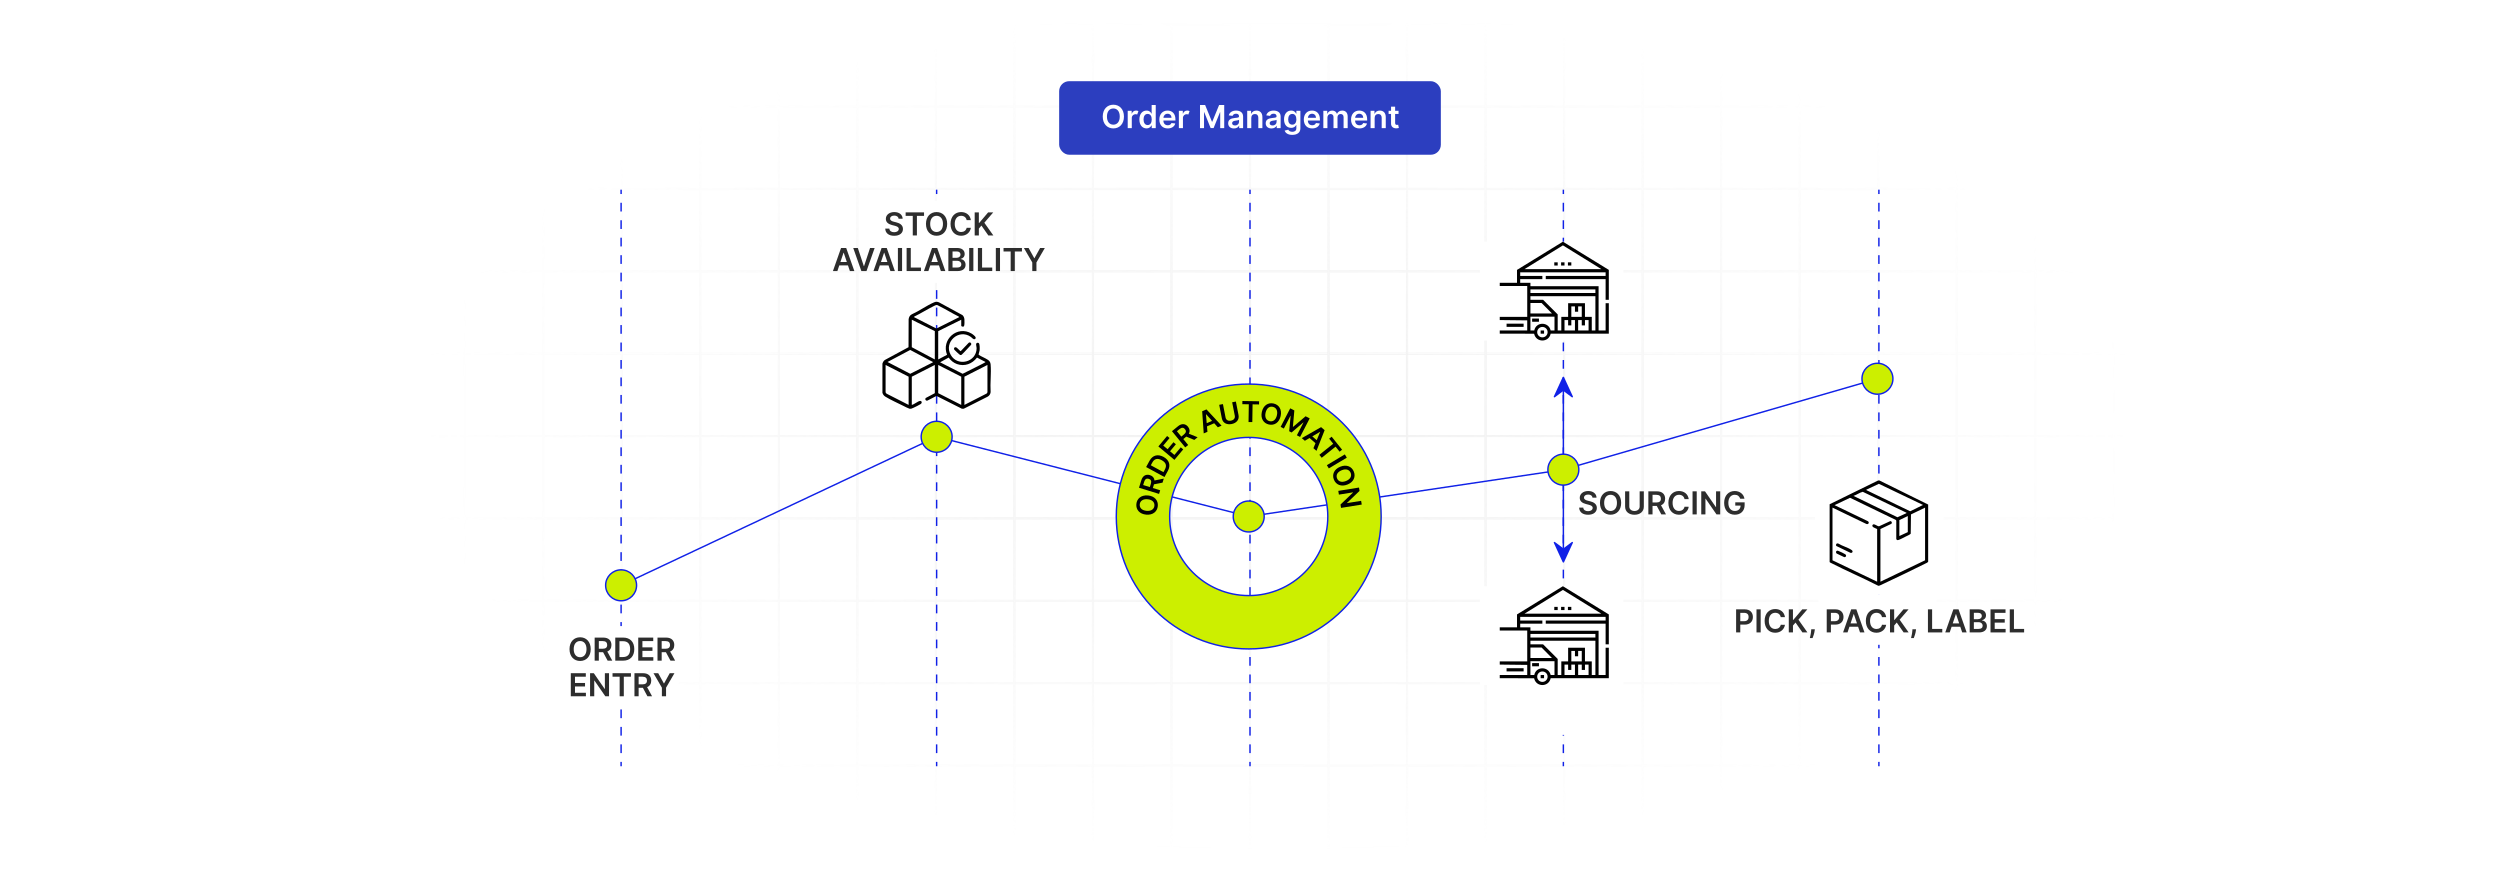 <?xml version="1.0" encoding="UTF-8"?>
<svg id="Layer_1" data-name="Layer 1" xmlns="http://www.w3.org/2000/svg" xmlns:xlink="http://www.w3.org/1999/xlink" viewBox="0 0 860 300">
  <defs>
    <filter id="luminosity-invert" x="39.647" y="-.272" width="782.115" height="300.272" color-interpolation-filters="sRGB" filterUnits="userSpaceOnUse">
      <feColorMatrix result="cm" values="-1 0 0 0 1 0 -1 0 0 1 0 0 -1 0 1 0 0 0 1 0"/>
    </filter>
    <radialGradient id="radial-gradient" cx="439.235" cy="148.479" fx="439.235" fy="148.479" r="298.487" gradientTransform="translate(0 74.962) scale(1 .495)" gradientUnits="userSpaceOnUse">
      <stop offset=".123" stop-color="#000" stop-opacity=".95"/>
      <stop offset="1" stop-color="#000" stop-opacity="0"/>
    </radialGradient>
    <mask id="mask" x="39.647" y="-.272" width="782.115" height="300.272" maskUnits="userSpaceOnUse">
      <g filter="url(#luminosity-invert)">
        <rect x="39.647" y="-.272" width="782.115" height="300.272" fill="url(#radial-gradient)"/>
      </g>
    </mask>
  </defs>
  <rect y="0" width="860" height="300" fill="#fff"/>
  <g mask="url(#mask)">
    <g opacity=".4">
      <path d="M808.41,291.922H51.59V8.078h756.819v283.845ZM52.09,291.422h755.819V8.578H52.09v282.845Z" fill="#e6e6e6" stroke="#d6d6d6" stroke-miterlimit="10" stroke-width=".25"/>
      <rect x="51.84" y="36.413" width="756.319" height=".5" fill="#e6e6e6" stroke="#d6d6d6" stroke-miterlimit="10" stroke-width=".25"/>
      <rect x="51.84" y="64.747" width="756.319" height=".5" fill="#e6e6e6" stroke="#d6d6d6" stroke-miterlimit="10" stroke-width=".25"/>
      <rect x="51.84" y="93.082" width="756.319" height=".5" fill="#e6e6e6" stroke="#d6d6d6" stroke-miterlimit="10" stroke-width=".25"/>
      <rect x="51.84" y="121.415" width="756.319" height=".5" fill="none" stroke="#d6d6d6" stroke-miterlimit="10" stroke-width=".25"/>
      <rect x="51.84" y="149.75" width="756.319" height=".5" fill="#e6e6e6" stroke="#d6d6d6" stroke-miterlimit="10" stroke-width=".25"/>
      <rect x="51.84" y="178.084" width="756.319" height=".5" fill="#e6e6e6" stroke="#d6d6d6" stroke-miterlimit="10" stroke-width=".25"/>
      <rect x="51.84" y="206.418" width="756.319" height=".5" fill="#e6e6e6" stroke="#d6d6d6" stroke-miterlimit="10" stroke-width=".25"/>
      <rect x="51.84" y="234.753" width="756.319" height=".5" fill="#e6e6e6" stroke="#d6d6d6" stroke-miterlimit="10" stroke-width=".25"/>
      <rect x="51.84" y="263.087" width="756.319" height=".5" fill="#e6e6e6" stroke="#d6d6d6" stroke-miterlimit="10" stroke-width=".25"/>
      <rect x="780.898" y="8.328" width=".5" height="283.345" fill="#e6e6e6" stroke="#d6d6d6" stroke-miterlimit="10" stroke-width=".25"/>
      <rect x="753.887" y="8.328" width=".5" height="283.345" fill="#e6e6e6" stroke="#d6d6d6" stroke-miterlimit="10" stroke-width=".25"/>
      <rect x="726.875" y="8.328" width=".5" height="283.345" fill="#e6e6e6" stroke="#d6d6d6" stroke-miterlimit="10" stroke-width=".25"/>
      <rect x="699.864" y="8.328" width=".5" height="283.345" fill="#e6e6e6" stroke="#d6d6d6" stroke-miterlimit="10" stroke-width=".25"/>
      <rect x="672.852" y="8.328" width=".5" height="283.345" fill="#e6e6e6" stroke="#d6d6d6" stroke-miterlimit="10" stroke-width=".25"/>
      <rect x="645.841" y="8.328" width=".5" height="283.345" fill="#e6e6e6" stroke="#d6d6d6" stroke-miterlimit="10" stroke-width=".25"/>
      <rect x="618.83" y="8.328" width=".5" height="283.345" fill="#e6e6e6" stroke="#d6d6d6" stroke-miterlimit="10" stroke-width=".25"/>
      <rect x="591.818" y="8.328" width=".5" height="283.345" fill="#e6e6e6" stroke="#d6d6d6" stroke-miterlimit="10" stroke-width=".25"/>
      <rect x="564.807" y="8.328" width=".5" height="283.345" fill="#e6e6e6" stroke="#d6d6d6" stroke-miterlimit="10" stroke-width=".25"/>
      <rect x="537.795" y="8.328" width=".5" height="283.345" fill="#e6e6e6" stroke="#d6d6d6" stroke-miterlimit="10" stroke-width=".25"/>
      <rect x="510.784" y="8.328" width=".5" height="283.345" fill="#e6e6e6" stroke="#d6d6d6" stroke-miterlimit="10" stroke-width=".25"/>
      <rect x="483.772" y="8.328" width=".5" height="283.345" fill="#e6e6e6" stroke="#d6d6d6" stroke-miterlimit="10" stroke-width=".25"/>
      <rect x="456.761" y="8.328" width=".5" height="283.345" fill="#e6e6e6" stroke="#d6d6d6" stroke-miterlimit="10" stroke-width=".25"/>
      <rect x="429.75" y="8.328" width=".5" height="283.345" fill="#e6e6e6" stroke="#d6d6d6" stroke-miterlimit="10" stroke-width=".25"/>
      <rect x="402.738" y="8.328" width=".5" height="283.345" fill="#e6e6e6" stroke="#d6d6d6" stroke-miterlimit="10" stroke-width=".25"/>
      <rect x="375.727" y="8.328" width=".5" height="283.345" fill="#e6e6e6" stroke="#d6d6d6" stroke-miterlimit="10" stroke-width=".25"/>
      <rect x="348.716" y="8.328" width=".5" height="283.345" fill="#e6e6e6" stroke="#d6d6d6" stroke-miterlimit="10" stroke-width=".25"/>
      <rect x="321.704" y="8.328" width=".5" height="283.345" fill="#e6e6e6" stroke="#d6d6d6" stroke-miterlimit="10" stroke-width=".25"/>
      <rect x="294.693" y="8.328" width=".5" height="283.345" fill="#e6e6e6" stroke="#d6d6d6" stroke-miterlimit="10" stroke-width=".25"/>
      <rect x="267.682" y="8.328" width=".5" height="283.345" fill="#e6e6e6" stroke="#d6d6d6" stroke-miterlimit="10" stroke-width=".25"/>
      <rect x="240.67" y="8.328" width=".5" height="283.345" fill="#e6e6e6" stroke="#d6d6d6" stroke-miterlimit="10" stroke-width=".25"/>
      <rect x="213.659" y="8.328" width=".5" height="283.345" fill="#e6e6e6" stroke="#d6d6d6" stroke-miterlimit="10" stroke-width=".25"/>
      <rect x="186.648" y="8.328" width=".5" height="283.345" fill="#e6e6e6" stroke="#d6d6d6" stroke-miterlimit="10" stroke-width=".25"/>
      <rect x="159.636" y="8.328" width=".5" height="283.345" fill="#e6e6e6" stroke="#d6d6d6" stroke-miterlimit="10" stroke-width=".25"/>
      <rect x="132.625" y="8.328" width=".5" height="283.345" fill="#e6e6e6" stroke="#d6d6d6" stroke-miterlimit="10" stroke-width=".25"/>
      <rect x="105.613" y="8.328" width=".5" height="283.345" fill="#e6e6e6" stroke="#d6d6d6" stroke-miterlimit="10" stroke-width=".25"/>
      <rect x="78.602" y="8.328" width=".5" height="283.345" fill="#e6e6e6" stroke="#d6d6d6" stroke-miterlimit="10" stroke-width=".25"/>
    </g>
  </g>
  <polyline points="213.659 201.347 322.204 150.25 429.558 177.674 537.795 161.557 645.841 130.289" fill="none" stroke="#1021e7" stroke-miterlimit="10" stroke-width=".5"/>
  <g>
    <line x1="430" y1="65.247" x2="430" y2="66.747" fill="none" stroke="#1021e7" stroke-miterlimit="10" stroke-width=".5"/>
    <line x1="430" y1="69.752" x2="430" y2="260.585" fill="none" stroke="#1021e7" stroke-dasharray="3.005 3.005" stroke-miterlimit="10" stroke-width=".5"/>
    <line x1="430" y1="262.087" x2="430" y2="263.587" fill="none" stroke="#1021e7" stroke-miterlimit="10" stroke-width=".5"/>
  </g>
  <g>
    <line x1="322.204" y1="65.247" x2="322.204" y2="66.747" fill="none" stroke="#1021e7" stroke-miterlimit="10" stroke-width=".5"/>
    <line x1="322.204" y1="69.752" x2="322.204" y2="260.585" fill="none" stroke="#1021e7" stroke-dasharray="3.005 3.005" stroke-miterlimit="10" stroke-width=".5"/>
    <line x1="322.204" y1="262.087" x2="322.204" y2="263.587" fill="none" stroke="#1021e7" stroke-miterlimit="10" stroke-width=".5"/>
  </g>
  <g>
    <line x1="213.659" y1="65.247" x2="213.659" y2="66.747" fill="none" stroke="#1021e7" stroke-miterlimit="10" stroke-width=".5"/>
    <line x1="213.659" y1="69.752" x2="213.659" y2="260.585" fill="none" stroke="#1021e7" stroke-dasharray="3.005 3.005" stroke-miterlimit="10" stroke-width=".5"/>
    <line x1="213.659" y1="262.087" x2="213.659" y2="263.587" fill="none" stroke="#1021e7" stroke-miterlimit="10" stroke-width=".5"/>
  </g>
  <g>
    <line x1="646.341" y1="65.247" x2="646.341" y2="66.747" fill="none" stroke="#1021e7" stroke-miterlimit="10" stroke-width=".5"/>
    <line x1="646.341" y1="69.752" x2="646.341" y2="260.585" fill="none" stroke="#1021e7" stroke-dasharray="3.005 3.005" stroke-miterlimit="10" stroke-width=".5"/>
    <line x1="646.341" y1="262.087" x2="646.341" y2="263.587" fill="none" stroke="#1021e7" stroke-miterlimit="10" stroke-width=".5"/>
  </g>
  <g>
    <line x1="537.796" y1="65.247" x2="537.796" y2="66.747" fill="none" stroke="#1021e7" stroke-miterlimit="10" stroke-width=".5"/>
    <line x1="537.796" y1="69.752" x2="537.796" y2="260.585" fill="none" stroke="#1021e7" stroke-dasharray="3.005 3.005" stroke-miterlimit="10" stroke-width=".5"/>
    <line x1="537.796" y1="262.087" x2="537.796" y2="263.587" fill="none" stroke="#1021e7" stroke-miterlimit="10" stroke-width=".5"/>
  </g>
  <circle cx="213.659" cy="201.347" r="5.321" fill="#ccef00" stroke="#1021e7" stroke-miterlimit="10" stroke-width=".5"/>
  <circle cx="322.204" cy="150.25" r="5.321" fill="#ccef00" stroke="#1021e7" stroke-miterlimit="10" stroke-width=".5"/>
  <g>
    <line x1="537.795" y1="161.557" x2="537.795" y2="188.786" fill="none" stroke="#1021e7" stroke-miterlimit="10" stroke-width=".5"/>
    <path d="M537.84,193.544h-.084c-.164-.036-.194-.172-.263-.302l-3.016-6.565c.001-.014-.002-.029,0-.042.026-.182.212-.295.381-.207l2.945,2.202,2.935-2.202c.196-.093.391.052.375.264l-3.075,6.695c-.05.09-.099.127-.198.158Z" fill="#1021e7"/>
  </g>
  <g>
    <line x1="537.795" y1="161.557" x2="537.795" y2="134.329" fill="none" stroke="#1021e7" stroke-miterlimit="10" stroke-width=".5"/>
    <path d="M537.751,129.571h.084c.164.036.194.172.263.302l3.016,6.565c-.001.014.002.029,0,.042-.026.182-.212.295-.381.207l-2.945-2.202-2.935,2.202c-.196.093-.391-.052-.375-.264l3.075-6.695c.05-.09.099-.127.198-.158Z" fill="#1021e7"/>
  </g>
  <path d="M429.56,132.12c-25.16,0-45.56,20.39-45.56,45.55s20.4,45.56,45.56,45.56,45.56-20.4,45.56-45.56-20.4-45.55-45.56-45.55ZM429.56,204.88c-15.03,0-27.2-12.18-27.2-27.21,0-15.02,12.17-27.2,27.2-27.2,15.02,0,27.2,12.18,27.2,27.2,0,15.03-12.18,27.21-27.2,27.21Z" fill="#ccef00" stroke="#1021e7" stroke-miterlimit="10" stroke-width=".5"/>
  <circle cx="429.558" cy="177.674" r="5.321" fill="#ccef00" stroke="#1021e7" stroke-miterlimit="10" stroke-width=".5"/>
  <circle cx="537.795" cy="161.557" r="5.321" fill="#ccef00" stroke="#1021e7" stroke-miterlimit="10" stroke-width=".5"/>
  <circle cx="645.841" cy="130.289" r="5.321" fill="#ccef00" stroke="#1021e7" stroke-miterlimit="10" stroke-width=".5"/>
  <g>
    <rect x="192.837" y="215.374" width="40.638" height="28.179" fill="#fff"/>
    <g>
      <path d="M199.56,227.376c-2.085,0-3.647-1.515-3.647-4.077,0-2.566,1.562-4.077,3.647-4.077,2.081,0,3.647,1.511,3.647,4.077s-1.566,4.077-3.647,4.077ZM199.56,220.513c-1.29,0-2.202.981-2.202,2.787s.911,2.787,2.202,2.787c1.294,0,2.201-.981,2.201-2.787s-.907-2.787-2.201-2.787Z" fill="#2d2d2d"/>
      <path d="M204.561,219.331h2.977c1.822,0,2.798,1.023,2.798,2.539,0,1.078-.492,1.876-1.426,2.252l1.717,3.147h-1.605l-1.558-2.907h-1.465v2.907h-1.438v-7.938ZM207.325,223.167c1.066,0,1.546-.454,1.546-1.298s-.48-1.337-1.554-1.337h-1.318v2.635h1.326Z" fill="#2d2d2d"/>
      <path d="M211.654,227.268v-7.938h2.744c2.364,0,3.798,1.488,3.798,3.961,0,2.481-1.434,3.977-3.853,3.977h-2.69ZM214.274,226.024c1.655,0,2.496-.907,2.496-2.732,0-1.818-.841-2.717-2.454-2.717h-1.225v5.449h1.182Z" fill="#2d2d2d"/>
      <path d="M219.552,219.331h5.163v1.206h-3.725v2.155h3.457v1.205h-3.457v2.167h3.756v1.206h-5.194v-7.938Z" fill="#2d2d2d"/>
      <path d="M226.177,219.331h2.977c1.822,0,2.798,1.023,2.798,2.539,0,1.078-.492,1.876-1.426,2.252l1.717,3.147h-1.605l-1.558-2.907h-1.465v2.907h-1.438v-7.938ZM228.94,223.167c1.066,0,1.546-.454,1.546-1.298s-.48-1.337-1.554-1.337h-1.318v2.635h1.326Z" fill="#2d2d2d"/>
      <path d="M196.357,231.581h5.163v1.206h-3.725v2.155h3.457v1.205h-3.457v2.167h3.756v1.206h-5.194v-7.938Z" fill="#2d2d2d"/>
      <path d="M209.505,239.518h-1.279l-3.74-5.407h-.066v5.407h-1.438v-7.938h1.287l3.736,5.411h.07v-5.411h1.43v7.938Z" fill="#2d2d2d"/>
      <path d="M210.709,231.581h6.333v1.206h-2.454v6.732h-1.426v-6.732h-2.453v-1.206Z" fill="#2d2d2d"/>
      <path d="M218.251,231.581h2.977c1.822,0,2.798,1.023,2.798,2.539,0,1.078-.492,1.876-1.426,2.252l1.717,3.147h-1.605l-1.558-2.907h-1.465v2.907h-1.438v-7.938ZM221.015,235.417c1.066,0,1.546-.454,1.546-1.298s-.48-1.337-1.554-1.337h-1.318v2.635h1.326Z" fill="#2d2d2d"/>
      <path d="M226.426,231.581l1.942,3.511h.077l1.942-3.511h1.624l-2.888,4.977v2.961h-1.434v-2.961l-2.888-4.977h1.624Z" fill="#2d2d2d"/>
    </g>
  </g>
  <g>
    <rect x="301.885" y="69.1" width="40.638" height="28.179" fill="#fff"/>
    <g>
      <path d="M307.627,74.164c-.899,0-1.434.438-1.438,1.035-.008.663.698.938,1.349,1.093l.744.186c1.194.283,2.33.911,2.333,2.287-.004,1.399-1.108,2.349-3.012,2.349-1.849,0-3.023-.888-3.081-2.465h1.415c.058.833.756,1.236,1.655,1.236.938,0,1.581-.454,1.585-1.132-.004-.616-.57-.884-1.426-1.101l-.903-.232c-1.306-.337-2.116-.992-2.116-2.132-.004-1.403,1.248-2.341,2.915-2.341,1.69,0,2.833.949,2.86,2.291h-1.384c-.074-.674-.64-1.074-1.496-1.074Z" fill="#2d2d2d"/>
      <path d="M311.538,73.056h6.333v1.206h-2.454v6.732h-1.426v-6.732h-2.453v-1.206Z" fill="#2d2d2d"/>
      <path d="M322.182,81.102c-2.085,0-3.647-1.515-3.647-4.077,0-2.566,1.562-4.077,3.647-4.077,2.081,0,3.647,1.511,3.647,4.077s-1.566,4.077-3.647,4.077ZM322.182,74.238c-1.29,0-2.202.981-2.202,2.787s.911,2.787,2.202,2.787c1.294,0,2.201-.981,2.201-2.787s-.907-2.787-2.201-2.787Z" fill="#2d2d2d"/>
      <path d="M332.528,75.734c-.167-.95-.922-1.496-1.887-1.496-1.298,0-2.213.996-2.213,2.787,0,1.822.922,2.787,2.209,2.787.949,0,1.709-.523,1.891-1.454l1.45.008c-.221,1.516-1.473,2.736-3.36,2.736-2.093,0-3.635-1.515-3.635-4.077,0-2.566,1.562-4.077,3.635-4.077,1.76,0,3.116,1.023,3.36,2.787h-1.45Z" fill="#2d2d2d"/>
      <path d="M335.291,73.056h1.438v3.647h.097l3.097-3.647h1.755l-3.069,3.562,3.097,4.375h-1.728l-2.368-3.403-.88,1.039v2.364h-1.438v-7.938Z" fill="#2d2d2d"/>
      <path d="M286.526,93.243l2.794-7.938h1.775l2.798,7.938h-1.535l-.659-1.957h-2.984l-.655,1.957h-1.535ZM291.312,90.131l-1.073-3.197h-.062l-1.074,3.197h2.209Z" fill="#2d2d2d"/>
      <path d="M297.153,91.553h.082l2.062-6.248h1.581l-2.798,7.938h-1.775l-2.794-7.938h1.577l2.066,6.248Z" fill="#2d2d2d"/>
      <path d="M300.471,93.243l2.794-7.938h1.775l2.798,7.938h-1.535l-.659-1.957h-2.984l-.655,1.957h-1.535ZM305.257,90.131l-1.073-3.197h-.062l-1.074,3.197h2.209Z" fill="#2d2d2d"/>
      <path d="M310.315,93.243h-1.438v-7.938h1.438v7.938Z" fill="#2d2d2d"/>
      <path d="M311.873,85.306h1.438v6.732h3.496v1.206h-4.934v-7.938Z" fill="#2d2d2d"/>
      <path d="M317.828,93.243l2.794-7.938h1.775l2.798,7.938h-1.535l-.659-1.957h-2.984l-.655,1.957h-1.535ZM322.614,90.131l-1.073-3.197h-.062l-1.074,3.197h2.209Z" fill="#2d2d2d"/>
      <path d="M326.233,85.306h3.039c1.721,0,2.574.876,2.574,2.058,0,.965-.612,1.507-1.388,1.69v.077c.845.043,1.698.748,1.698,1.95,0,1.236-.892,2.163-2.709,2.163h-3.213v-7.938ZM329.094,88.682c.748,0,1.314-.434,1.314-1.132,0-.612-.438-1.058-1.283-1.058h-1.454v2.19h1.422ZM329.218,92.041c1.042,0,1.477-.442,1.477-1.073,0-.71-.55-1.252-1.438-1.252h-1.585v2.325h1.546Z" fill="#2d2d2d"/>
      <path d="M334.837,93.243h-1.438v-7.938h1.438v7.938Z" fill="#2d2d2d"/>
      <path d="M336.396,85.306h1.438v6.732h3.496v1.206h-4.934v-7.938Z" fill="#2d2d2d"/>
      <path d="M344.005,93.243h-1.438v-7.938h1.438v7.938Z" fill="#2d2d2d"/>
      <path d="M345.215,85.306h6.333v1.206h-2.454v6.732h-1.426v-6.732h-2.453v-1.206Z" fill="#2d2d2d"/>
      <path d="M353.839,85.306l1.942,3.511h.077l1.942-3.511h1.624l-2.888,4.977v2.961h-1.434v-2.961l-2.888-4.977h1.624Z" fill="#2d2d2d"/>
    </g>
  </g>
  <g>
    <rect x="517.476" y="235.651" width="40.638" height="17.149" fill="#fff"/>
    <g>
      <path d="M546.328,170.127c-.899,0-1.435.439-1.438,1.035-.008.663.698.938,1.349,1.093l.744.186c1.194.282,2.33.91,2.334,2.286-.004,1.399-1.108,2.349-3.012,2.349-1.849,0-3.023-.888-3.081-2.465h1.414c.059.833.756,1.236,1.655,1.236.938,0,1.581-.453,1.585-1.132-.004-.616-.569-.884-1.426-1.101l-.903-.232c-1.306-.337-2.116-.992-2.116-2.132-.004-1.402,1.248-2.341,2.915-2.341,1.69,0,2.833.949,2.859,2.291h-1.383c-.074-.675-.64-1.074-1.496-1.074Z" fill="#2d2d2d"/>
      <path d="M554.033,177.065c-2.086,0-3.647-1.515-3.647-4.077,0-2.565,1.562-4.077,3.647-4.077,2.081,0,3.647,1.512,3.647,4.077s-1.565,4.077-3.647,4.077ZM554.033,170.201c-1.291,0-2.202.981-2.202,2.786,0,1.807.911,2.787,2.202,2.787,1.294,0,2.201-.981,2.201-2.787,0-1.806-.907-2.786-2.201-2.786Z" fill="#2d2d2d"/>
      <path d="M565.477,169.019v5.248c0,1.798-1.388,2.81-3.221,2.81-1.841,0-3.221-1.012-3.221-2.81v-5.248h1.438v5.213c0,.981.787,1.551,1.783,1.551,1,0,1.787-.57,1.787-1.551v-5.213h1.434Z" fill="#2d2d2d"/>
      <path d="M567.034,169.019h2.977c1.821,0,2.798,1.023,2.798,2.539,0,1.077-.492,1.876-1.426,2.252l1.717,3.147h-1.605l-1.558-2.906h-1.466v2.906h-1.438v-7.938ZM569.798,172.856c1.065,0,1.546-.453,1.546-1.298s-.48-1.337-1.554-1.337h-1.318v2.635h1.326Z" fill="#2d2d2d"/>
      <path d="M579.472,171.697c-.167-.95-.923-1.496-1.888-1.496-1.298,0-2.213.996-2.213,2.786,0,1.822.922,2.787,2.209,2.787.949,0,1.709-.523,1.892-1.454l1.449.008c-.221,1.516-1.473,2.736-3.36,2.736-2.093,0-3.635-1.515-3.635-4.077,0-2.565,1.562-4.077,3.635-4.077,1.76,0,3.116,1.023,3.36,2.787h-1.449Z" fill="#2d2d2d"/>
      <path d="M583.672,176.956h-1.438v-7.938h1.438v7.938Z" fill="#2d2d2d"/>
      <path d="M591.753,176.956h-1.278l-3.74-5.406h-.066v5.406h-1.438v-7.938h1.287l3.735,5.411h.07v-5.411h1.43v7.938Z" fill="#2d2d2d"/>
      <path d="M596.76,170.201c-1.283,0-2.209.992-2.209,2.778,0,1.799.911,2.795,2.24,2.795,1.193,0,1.949-.717,1.973-1.849h-1.829v-1.124h3.221v.953c0,2.047-1.407,3.31-3.372,3.31-2.189,0-3.678-1.558-3.678-4.069,0-2.558,1.558-4.085,3.635-4.085,1.756,0,3.104,1.085,3.349,2.644h-1.465c-.256-.841-.907-1.353-1.864-1.353Z" fill="#2d2d2d"/>
    </g>
  </g>
  <g>
    <rect x="625.522" y="204.659" width="40.638" height="17.149" fill="#fff"/>
    <g>
      <path d="M597.22,209.616h2.977c1.826,0,2.799,1.112,2.799,2.628,0,1.527-.984,2.627-2.817,2.627h-1.52v2.682h-1.438v-7.938ZM599.983,213.689c1.07,0,1.547-.601,1.547-1.445,0-.845-.477-1.426-1.555-1.426h-1.317v2.872h1.325Z" fill="#2d2d2d"/>
      <path d="M605.673,217.553h-1.438v-7.938h1.438v7.938Z" fill="#2d2d2d"/>
      <path d="M612.576,212.294c-.166-.95-.922-1.496-1.887-1.496-1.299,0-2.214.996-2.214,2.787,0,1.822.923,2.787,2.21,2.787.949,0,1.709-.523,1.891-1.454l1.45.008c-.222,1.516-1.473,2.736-3.36,2.736-2.093,0-3.636-1.515-3.636-4.077,0-2.566,1.562-4.077,3.636-4.077,1.76,0,3.116,1.023,3.36,2.787h-1.45Z" fill="#2d2d2d"/>
      <path d="M615.339,209.616h1.438v3.647h.097l3.097-3.647h1.756l-3.069,3.562,3.097,4.375h-1.728l-2.368-3.403-.88,1.039v2.364h-1.438v-7.938Z" fill="#2d2d2d"/>
      <path d="M624.254,216.894c-.109.977-.539,2.108-.726,2.597h-.945c.112-.469.388-1.539.453-2.589l.027-.434h1.24l-.05.426Z" fill="#2d2d2d"/>
      <path d="M628.394,209.616h2.977c1.825,0,2.798,1.112,2.798,2.628,0,1.527-.984,2.627-2.817,2.627h-1.52v2.682h-1.438v-7.938ZM631.158,213.689c1.069,0,1.546-.601,1.546-1.445,0-.845-.477-1.426-1.554-1.426h-1.318v2.872h1.326Z" fill="#2d2d2d"/>
      <path d="M634.016,217.553l2.794-7.938h1.775l2.798,7.938h-1.534l-.659-1.957h-2.984l-.655,1.957h-1.534ZM638.802,214.441l-1.073-3.197h-.062l-1.073,3.197h2.209Z" fill="#2d2d2d"/>
      <path d="M647.394,212.294c-.166-.95-.922-1.496-1.887-1.496-1.299,0-2.214.996-2.214,2.787,0,1.822.923,2.787,2.21,2.787.949,0,1.709-.523,1.891-1.454l1.45.008c-.222,1.516-1.473,2.736-3.36,2.736-2.093,0-3.636-1.515-3.636-4.077,0-2.566,1.562-4.077,3.636-4.077,1.76,0,3.116,1.023,3.36,2.787h-1.45Z" fill="#2d2d2d"/>
      <path d="M650.156,209.616h1.438v3.647h.097l3.097-3.647h1.756l-3.069,3.562,3.097,4.375h-1.728l-2.368-3.403-.88,1.039v2.364h-1.438v-7.938Z" fill="#2d2d2d"/>
      <path d="M659.07,216.894c-.108.977-.539,2.108-.725,2.597h-.945c.112-.469.387-1.539.453-2.589l.027-.434h1.24l-.051.426Z" fill="#2d2d2d"/>
      <path d="M663.211,209.616h1.438v6.732h3.496v1.206h-4.935v-7.938Z" fill="#2d2d2d"/>
      <path d="M669.166,217.553l2.794-7.938h1.775l2.798,7.938h-1.534l-.659-1.957h-2.984l-.655,1.957h-1.534ZM673.952,214.441l-1.073-3.197h-.062l-1.073,3.197h2.209Z" fill="#2d2d2d"/>
      <path d="M677.571,209.616h3.038c1.722,0,2.574.876,2.574,2.058,0,.965-.612,1.507-1.388,1.69v.077c.845.043,1.697.748,1.697,1.95,0,1.236-.892,2.163-2.709,2.163h-3.213v-7.938ZM680.432,212.992c.748,0,1.313-.434,1.313-1.132,0-.612-.438-1.058-1.282-1.058h-1.454v2.19h1.423ZM680.556,216.352c1.042,0,1.477-.442,1.477-1.073,0-.71-.551-1.252-1.438-1.252h-1.586v2.325h1.547Z" fill="#2d2d2d"/>
      <path d="M684.737,209.616h5.163v1.206h-3.725v2.155h3.457v1.205h-3.457v2.167h3.756v1.206h-5.194v-7.938Z" fill="#2d2d2d"/>
      <path d="M691.361,209.616h1.438v6.732h3.496v1.206h-4.935v-7.938Z" fill="#2d2d2d"/>
    </g>
  </g>
  <g>
    <path d="M303.553,125.106c.173-.559.418-1.044.951-1.339l8.027-4.332.036-9.635c.097-.68.408-1.329,1.041-1.649,2.564-1.15,5.11-3.02,7.654-4.123.649-.281,1.093-.3,1.75-.023l8.053,4.379c.433.362.651.93.695,1.486.032.412.061,2.077-.146,2.332-.292.36-.947.075-.947-.148v-2.072l-7.923,3.926v9.743l3.047-1.609c-2.1-5.207,3.526-10.229,8.432-7.293.439.263,2.121,1.413,1.114,1.905-.478.234-.978-.489-1.376-.77-4.165-2.938-9.38,1.833-6.914,6.189,2.396,4.232,8.912,2.498,8.912-2.312,0-.375-.227-1.137-.175-1.42.08-.438.628-.58.936-.292.342.32.328,2.013.262,2.504-.039.295-.406,1.365-.322,1.5.982.63,2.199,1.076,3.159,1.714.602.4.891.857.954,1.591.261,3.042-.203,6.45 0,9.531-.067.676-.447,1.257-1.045,1.573l-8.19,4.132h-.654l-8.632-4.351-.238.019-2.977,1.536c-.561.182-.99-.499-.548-.914l3.091-1.635v-9.707l-7.923,4.035v9.707c.821-.167,2.074-1.271,2.818-1.369.595-.078.87.664.213,1.092-.607.396-1.804.957-2.495,1.286-.244.116-.518.171-.754.3h-.582c-.731-.26-1.417-.63-2.11-.98-1.92-.971-4.429-2.067-6.199-3.179-.546-.343-.773-.696-.996-1.294v-10.034ZM329.94,109.109l-.12-.206c-2.276-1.118-4.439-2.491-6.711-3.612-.919-.453-.797-.536-1.748-.073-2.309,1.126-4.495,2.538-6.809,3.659l-.168.195,7.754,3.947,7.802-3.911ZM321.58,113.909l-7.923-3.926v9.453l7.923,4.217v-9.743ZM320.926,124.526l-7.815-4.143-7.813,4.143,7.826,4.055,7.709-3.893.093-.162ZM339.026,124.526l-2.933-1.52c-1.644,2.168-4.266,3.162-6.898,2.228-1.169-.415-2.15-1.225-2.861-2.23l-2.937,1.629,7.753,3.949c2.002-.984,4.007-1.975,5.988-3.001.147-.076,1.953-.968,1.888-1.055ZM312.567,139.285v-9.707l-7.923-4.035v9.416c0,.049.237.427.338.462l7.585,3.865ZM330.667,139.285v-9.707l-7.923-4.035v9.707l7.923,4.035ZM339.68,125.543l-7.923,4.035v9.707l7.671-3.924c.05-.047.252-.375.252-.402v-9.416Z"/>
    <path d="M333.549,117.784c.415-.023.743.496.492.845-.757.767-1.456,1.601-2.209,2.372-.166.17-1.03,1.075-1.143,1.11-.125.038-.278.031-.404-.003-.158-.042-2.031-1.78-2.075-1.924-.143-.473.167-.843.659-.734.316.07,1.45,1.389,1.605,1.362l2.733-2.869c.091-.077.223-.151.342-.158Z"/>
  </g>
  <g>
    <circle cx="429.658" cy="176.774" r="31.584" fill="none"/>
    <path d="M398.287,174.06c-.167,1.887-1.661,3.181-3.981,2.978-2.323-.204-3.567-1.738-3.401-3.626.165-1.885,1.658-3.182,3.981-2.978,2.322.204,3.566,1.742,3.401,3.626ZM392.073,173.514c-.102,1.169.712,2.071,2.349,2.214,1.634.144,2.595-.603,2.696-1.772.103-1.172-.712-2.07-2.347-2.214-1.636-.144-2.596.6-2.698,1.772Z"/>
    <path d="M391.82,167.78l.797-2.586c.49-1.583,1.64-2.158,2.956-1.752.937.289,1.498.931,1.575,1.843l3.194-.649-.429,1.395-2.944.575-.392,1.273,2.526.779-.386,1.249-6.898-2.127ZM395.896,166.407c.285-.926.019-1.465-.714-1.692-.735-.227-1.292.059-1.579.992l-.353,1.145,2.291.707.355-1.152Z"/>
    <path d="M400.582,164.104l-6.315-3.443,1.191-2.183c1.026-1.881,2.832-2.376,4.8-1.304,1.974,1.076,2.542,2.865,1.492,4.79l-1.167,2.14ZM400.729,161.48c.718-1.316.361-2.379-1.092-3.171-1.447-.789-2.526-.51-3.226.773l-.531.975,4.336,2.363.513-.94Z"/>
    <path d="M398.478,153.578l3.005-3.592.838.702-2.167,2.592,1.498,1.254,2.013-2.406.838.701-2.013,2.406,1.508,1.261,2.187-2.613.838.701-3.024,3.614-5.523-4.62Z"/>
    <path d="M403.154,148.329l2.091-1.711c1.278-1.048,2.553-.89,3.424.174.619.757.732,1.601.293,2.401l3.014,1.223-1.127.922-2.764-1.145-1.029.842,1.671,2.041-1.01.827-4.564-5.574ZM407.301,149.434c.748-.612.825-1.207.339-1.8s-1.106-.663-1.86-.046l-.925.758,1.515,1.85.932-.762Z"/>
    <path d="M414.08,149.093l-.534-7.622,1.48-.64,5.192,5.605-1.279.554-1.253-1.393-2.487,1.075.16,1.867-1.278.553ZM416.947,144.774l-2.047-2.278-.051.023.258,3.051,1.841-.796Z"/>
    <path d="M425.141,138.133l.914,4.672c.314,1.601-.746,2.743-2.378,3.062-1.639.32-3.043-.34-3.357-1.941l-.913-4.672,1.28-.251.908,4.642c.171.873.971,1.243,1.856,1.069.892-.173,1.493-.817,1.321-1.69l-.907-4.641,1.276-.249Z"/>
    <path d="M427.386,137.947l5.743.091-.017,1.093-2.226-.035-.096,6.104-1.294-.02.096-6.105-2.224-.035.017-1.093Z"/>
    <path d="M436.504,146.032c-1.849-.412-2.934-2.064-2.428-4.335.507-2.274,2.189-3.306,4.037-2.894,1.846.411,2.935,2.06,2.428,4.334-.506,2.274-2.192,3.305-4.037,2.894ZM437.858,139.949c-1.144-.255-2.144.434-2.501,2.035-.356,1.601.257,2.65,1.4,2.905,1.147.255,2.146-.435,2.502-2.035s-.253-2.648-1.401-2.904Z"/>
    <path d="M445.253,141.196l-.497,5.607.074.038,4.289-3.646,1.415.731-3.303,6.385-1.109-.573,2.269-4.387-.06-.031-4.024,3.455-.829-.429.5-5.29-.06-.031-2.273,4.396-1.109-.573,3.303-6.386,1.415.732Z"/>
    <path d="M447.819,150.713l6.634-3.778,1.216,1.055-2.8,7.104-1.052-.913.713-1.732-2.046-1.773-1.613.952-1.052-.913ZM452.95,151.425l1.165-2.829-.043-.036-2.637,1.553,1.515,1.312Z"/>
    <path d="M458.083,150.221l3.597,4.481-.854.684-1.393-1.735-4.763,3.823-.81-1.009,4.764-3.822-1.394-1.736.853-.684Z"/>
    <path d="M457.11,161.134l-.672-1.122,6.192-3.698.671,1.122-6.191,3.698Z"/>
    <path d="M458.862,164.998c-.709-1.753.036-3.579,2.188-4.449,2.157-.871,3.957-.071,4.665,1.681.706,1.749-.032,3.578-2.188,4.448-2.157.871-3.958.068-4.664-1.681ZM464.63,162.667c-.438-1.084-1.571-1.517-3.088-.904-1.518.613-2.034,1.711-1.596,2.795.44,1.088,1.572,1.518,3.09.905s2.033-1.708,1.594-2.796Z"/>
    <path d="M461.315,174.713l-.184-1.148,4.312-4.136-.01-.059-4.853.779-.207-1.29,7.123-1.144.186,1.154-4.317,4.133.009.062,4.856-.78.207,1.284-7.124,1.144Z"/>
  </g>
  <g>
    <rect x="509.093" y="83.139" width="49.354" height="33.997" fill="#fff"/>
    <g>
      <path d="M515.916,97.276h5.935v-4.432l15.791-9.704,15.79,9.704v10.293h-1.099v-7.106h-20.59v-1.099h20.59v-1.245h-29.383v1.245h7.62v1.099h-7.62v1.245h3.517v1.172h23.448v15.238h2.418v-9.377h1.099v10.476h-20.004c-.627,3.085-4.972,3.16-5.677.071l-.085-.062-11.751-.009v-1.099h9.452v-3.48l-9.452-.11v-1.099h9.452v-10.623h-9.452v-1.099ZM524.416,92.587h26.452l-13.227-8.181-13.225,8.181ZM526.467,99.547v1.245h22.349v-1.245h-22.349ZM548.816,101.891h-22.349v1.245h4.36l5.019,5.018v5.531h1.246v-4.689h2.345v-4.689h5.789v4.689h2.345v4.689h1.246v-11.795ZM533.868,107.825l-3.554-3.59h-3.847v3.59h7.401ZM541.782,105.407h-1.246v3.59h3.59v-3.59h-1.246v1.831h-1.099v-1.831ZM534.747,108.924h-8.28v4.762h1.319c.608-3.091,4.97-3.064,5.642,0h1.319v-4.762ZM539.437,110.096h-1.246v3.59h3.59v-3.59h-1.246v1.831h-1.099v-1.831ZM544.127,110.096h-1.246v3.59h3.59v-3.59h-1.246v1.831h-1.099v-1.831ZM532.38,114.26c0-.991-.803-1.794-1.794-1.794s-1.794.803-1.794,1.794.803,1.794,1.794,1.794,1.794-.803,1.794-1.794Z"/>
      <rect x="518.261" y="111.342" width="5.862" height="1.099"/>
      <rect x="534.674" y="90.243" width="1.172" height="1.099"/>
      <rect x="537.019" y="90.243" width="1.172" height="1.099"/>
      <rect x="539.364" y="90.243" width="1.172" height="1.099"/>
      <rect x="527.054" y="109.583" width="2.345" height="1.099"/>
      <rect x="529.985" y="113.686" width="1.172" height="1.099"/>
    </g>
  </g>
  <g>
    <rect x="509.093" y="201.66" width="49.354" height="33.997" fill="#fff"/>
    <g>
      <path d="M515.916,215.797h5.935v-4.432l15.791-9.704,15.79,9.704v10.293h-1.099v-7.106h-20.59v-1.099h20.59v-1.245h-29.383v1.245h7.62v1.099h-7.62v1.245h3.517v1.172h23.448v15.238h2.418v-9.377h1.099v10.476h-20.004c-.627,3.085-4.972,3.16-5.677.071l-.085-.062-11.751-.009v-1.099h9.452v-3.48l-9.452-.11v-1.099h9.452v-10.623h-9.452v-1.099ZM524.416,211.109h26.452l-13.227-8.181-13.225,8.181ZM526.467,218.068v1.245h22.349v-1.245h-22.349ZM548.816,220.413h-22.349v1.245h4.36l5.019,5.018v5.531h1.246v-4.689h2.345v-4.689h5.789v4.689h2.345v4.689h1.246v-11.795ZM533.868,226.347l-3.554-3.59h-3.847v3.59h7.401ZM541.782,223.929h-1.246v3.59h3.59v-3.59h-1.246v1.831h-1.099v-1.831ZM534.747,227.446h-8.28v4.762h1.319c.608-3.091,4.97-3.064,5.642,0h1.319v-4.762ZM539.437,228.618h-1.246v3.59h3.59v-3.59h-1.246v1.831h-1.099v-1.831ZM544.127,228.618h-1.246v3.59h3.59v-3.59h-1.246v1.831h-1.099v-1.831ZM532.38,232.782c0-.991-.803-1.794-1.794-1.794s-1.794.803-1.794,1.794.803,1.794,1.794,1.794,1.794-.803,1.794-1.794Z"/>
      <rect x="518.261" y="229.863" width="5.862" height="1.099"/>
      <rect x="534.674" y="208.764" width="1.172" height="1.099"/>
      <rect x="537.019" y="208.764" width="1.172" height="1.099"/>
      <rect x="539.364" y="208.764" width="1.172" height="1.099"/>
      <rect x="527.054" y="228.105" width="2.345" height="1.099"/>
      <rect x="529.985" y="232.208" width="1.172" height="1.099"/>
    </g>
  </g>
  <g>
    <rect x="624.381" y="165.28" width="44.204" height="39.379" fill="#fff"/>
    <g>
      <path d="M646.514,165.28l16.773,8.281v19.677c-.225.323-.622.455-.965.627-4.746,2.371-9.567,4.677-14.367,6.937-.283.133-1.422.715-1.619.723-.105.004-.204-.013-.298-.06-5.279-2.707-10.761-5.037-16.04-7.741-.19-.097-.501-.206-.604-.387v-19.874l16.694-8.183h.425ZM661.518,173.704l-15.193-7.275-4.34,2.037.091.157,15.033,7.257,4.409-2.177ZM655.856,176.394l-15.057-7.21c-1.125.261-2.089,1.058-3.202,1.405l15.126,7.347,3.042-1.385.091-.158ZM662.226,174.624l-4.849,2.335-.088,6.636c-.105.245-1.431.834-1.761.999-.674.335-1.782.944-2.451,1.158-.385.123-.593.04-.758-.336l.003-6.302-.117-.236-15.792-7.64-5.326,2.535,11.443,5.508c.67.398.214,1.268-.525.949l-11.626-5.607v18.12l15.358,7.361v-18.12c-.474-.264-2.035-.638-1.573-1.396.43-.705,1.629.509,2.228.464l3.899-1.808c.497.081.711.633.296.973l-3.718,1.768v18.12l15.358-7.361v-18.12ZM656.281,177.526l-2.902,1.38v5.486l2.902-1.345v-5.521Z"/>
      <path d="M631.914,186.954c.157-.047.346-.025.497.041,1.301.829,3.359,1.358,4.572,2.222.597.425.242,1.135-.45.946l-4.765-2.313c-.332-.196-.172-.8.146-.896Z"/>
      <path d="M632.058,189.432c.16-.015.28.062.42.115.446.167,1.94.857,2.283,1.114.544.407.288,1.042-.351.994l-2.542-1.215c-.442-.267-.358-.956.19-1.008Z"/>
    </g>
  </g>
  <g>
    <rect x="364.348" y="27.929" width="131.304" height="25.302" rx="3.455" ry="3.455" fill="#2c3ebf"/>
    <g>
      <path d="M382.993,44.176c-2.085,0-3.647-1.515-3.647-4.077,0-2.566,1.562-4.077,3.647-4.077,2.081,0,3.647,1.511,3.647,4.077s-1.566,4.077-3.647,4.077ZM382.993,37.312c-1.29,0-2.202.981-2.202,2.787s.911,2.787,2.202,2.787c1.294,0,2.201-.981,2.201-2.787s-.907-2.787-2.201-2.787Z" fill="#fff"/>
      <path d="M387.933,38.114h1.36v.992h.062c.217-.69.783-1.078,1.469-1.078.322,0,.589.085.798.217l-.434,1.163c-.151-.07-.326-.124-.554-.124-.732,0-1.298.531-1.298,1.283v3.5h-1.403v-5.953Z" fill="#fff"/>
      <path d="M391.951,41.099c0-1.984,1.081-3.062,2.458-3.062,1.05,0,1.488.632,1.701,1.062h.058v-2.969h1.407v7.938h-1.38v-.938h-.085c-.221.434-.682,1.042-1.705,1.042-1.403,0-2.454-1.112-2.454-3.073ZM396.195,41.091c0-1.155-.496-1.903-1.399-1.903-.934,0-1.415.794-1.415,1.903,0,1.116.488,1.93,1.415,1.93.895,0,1.399-.775,1.399-1.93Z" fill="#fff"/>
      <path d="M398.812,41.126c0-1.837,1.112-3.089,2.817-3.089,1.465,0,2.721.918,2.721,3.008v.43h-4.147c.012,1.019.612,1.616,1.52,1.616.605,0,1.069-.264,1.259-.768l1.31.147c-.248,1.035-1.202,1.713-2.589,1.713-1.794,0-2.891-1.19-2.891-3.058ZM403.005,40.529c-.008-.81-.55-1.399-1.356-1.399-.837,0-1.399.639-1.442,1.399h2.798Z" fill="#fff"/>
      <path d="M405.529,38.114h1.36v.992h.062c.217-.69.783-1.078,1.469-1.078.322,0,.589.085.798.217l-.434,1.163c-.151-.07-.326-.124-.554-.124-.732,0-1.298.531-1.298,1.283v3.5h-1.403v-5.953Z" fill="#fff"/>
      <path d="M414.567,36.13l2.356,5.752h.093l2.356-5.752h1.759v7.938h-1.38v-5.453h-.073l-2.194,5.43h-1.031l-2.194-5.441h-.074v5.465h-1.38v-7.938h1.76Z" fill="#fff"/>
      <path d="M422.494,42.397c0-1.341,1.105-1.686,2.259-1.81,1.051-.112,1.473-.132,1.473-.535v-.023c0-.585-.356-.918-1.008-.918-.685,0-1.081.349-1.221.756l-1.31-.186c.31-1.085,1.272-1.644,2.523-1.644,1.135,0,2.418.473,2.418,2.046v3.984h-1.349v-.818h-.047c-.256.5-.814.938-1.748.938-1.135,0-1.992-.62-1.992-1.79ZM426.23,41.932v-.701c-.182.147-.918.24-1.286.29-.628.089-1.097.314-1.097.853,0,.516.418.783,1.003.783.846,0,1.38-.562,1.38-1.225Z" fill="#fff"/>
      <path d="M430.441,44.067h-1.403v-5.953h1.341v1.012h.07c.272-.663.884-1.089,1.776-1.089,1.228,0,2.042.814,2.038,2.24v3.791h-1.403v-3.573c0-.795-.434-1.272-1.158-1.272-.741,0-1.26.496-1.26,1.356v3.488Z" fill="#fff"/>
      <path d="M435.406,42.397c0-1.341,1.105-1.686,2.26-1.81,1.051-.112,1.473-.132,1.473-.535v-.023c0-.585-.356-.918-1.008-.918-.685,0-1.081.349-1.221.756l-1.31-.186c.31-1.085,1.272-1.644,2.523-1.644,1.135,0,2.418.473,2.418,2.046v3.984h-1.349v-.818h-.047c-.256.5-.814.938-1.748.938-1.135,0-1.992-.62-1.992-1.79ZM439.143,41.932v-.701c-.182.147-.918.24-1.286.29-.628.089-1.097.314-1.097.853,0,.516.418.783,1.003.783.846,0,1.38-.562,1.38-1.225Z" fill="#fff"/>
      <path d="M441.91,44.92l1.264-.306c.171.326.543.725,1.388.725.799,0,1.38-.361,1.38-1.213v-1.128h-.069c-.218.438-.694.984-1.714.984-1.372,0-2.453-.969-2.453-2.911,0-1.957,1.081-3.035,2.457-3.035,1.051,0,1.496.632,1.71,1.062h.077v-.984h1.384v6.05c0,1.5-1.187,2.236-2.795,2.236-1.515,0-2.372-.67-2.628-1.48ZM445.949,41.063c0-1.127-.496-1.875-1.399-1.875-.934,0-1.414.794-1.414,1.875,0,1.097.488,1.818,1.414,1.818.895,0,1.399-.682,1.399-1.818Z" fill="#fff"/>
      <path d="M448.512,41.126c0-1.837,1.112-3.089,2.818-3.089,1.465,0,2.721.918,2.721,3.008v.43h-4.147c.012,1.019.612,1.616,1.52,1.616.605,0,1.069-.264,1.26-.768l1.31.147c-.248,1.035-1.201,1.713-2.589,1.713-1.795,0-2.892-1.19-2.892-3.058ZM452.705,40.529c-.008-.81-.55-1.399-1.356-1.399-.837,0-1.398.639-1.441,1.399h2.798Z" fill="#fff"/>
      <path d="M455.229,38.114h1.341v1.012h.07c.248-.678.845-1.089,1.644-1.089.802,0,1.379.415,1.608,1.089h.061c.264-.663.923-1.089,1.787-1.089,1.093,0,1.86.706,1.86,2.035v3.996h-1.407v-3.779c0-.736-.449-1.07-1.016-1.07-.678,0-1.077.465-1.077,1.136v3.713h-1.376v-3.837c0-.612-.407-1.012-1-1.012-.605,0-1.093.496-1.093,1.228v3.62h-1.403v-5.953Z" fill="#fff"/>
      <path d="M464.761,41.126c0-1.837,1.112-3.089,2.818-3.089,1.465,0,2.721.918,2.721,3.008v.43h-4.147c.012,1.019.612,1.616,1.52,1.616.605,0,1.069-.264,1.26-.768l1.31.147c-.248,1.035-1.201,1.713-2.589,1.713-1.795,0-2.892-1.19-2.892-3.058ZM468.954,40.529c-.007-.81-.55-1.399-1.356-1.399-.837,0-1.398.639-1.441,1.399h2.798Z" fill="#fff"/>
      <path d="M472.882,44.067h-1.403v-5.953h1.341v1.012h.07c.272-.663.884-1.089,1.774-1.089,1.23,0,2.043.814,2.039,2.24v3.791h-1.403v-3.573c0-.795-.434-1.272-1.158-1.272-.74,0-1.26.496-1.26,1.356v3.488Z" fill="#fff"/>
      <path d="M481.099,39.199h-1.174v3.078c0,.566.282.69.636.69.174,0,.333-.035.41-.054l.236,1.097c-.15.05-.426.128-.825.14-1.054.031-1.868-.519-1.86-1.64v-3.31h-.845v-1.085h.845v-1.426h1.403v1.426h1.174v1.085Z" fill="#fff"/>
    </g>
  </g>
</svg>